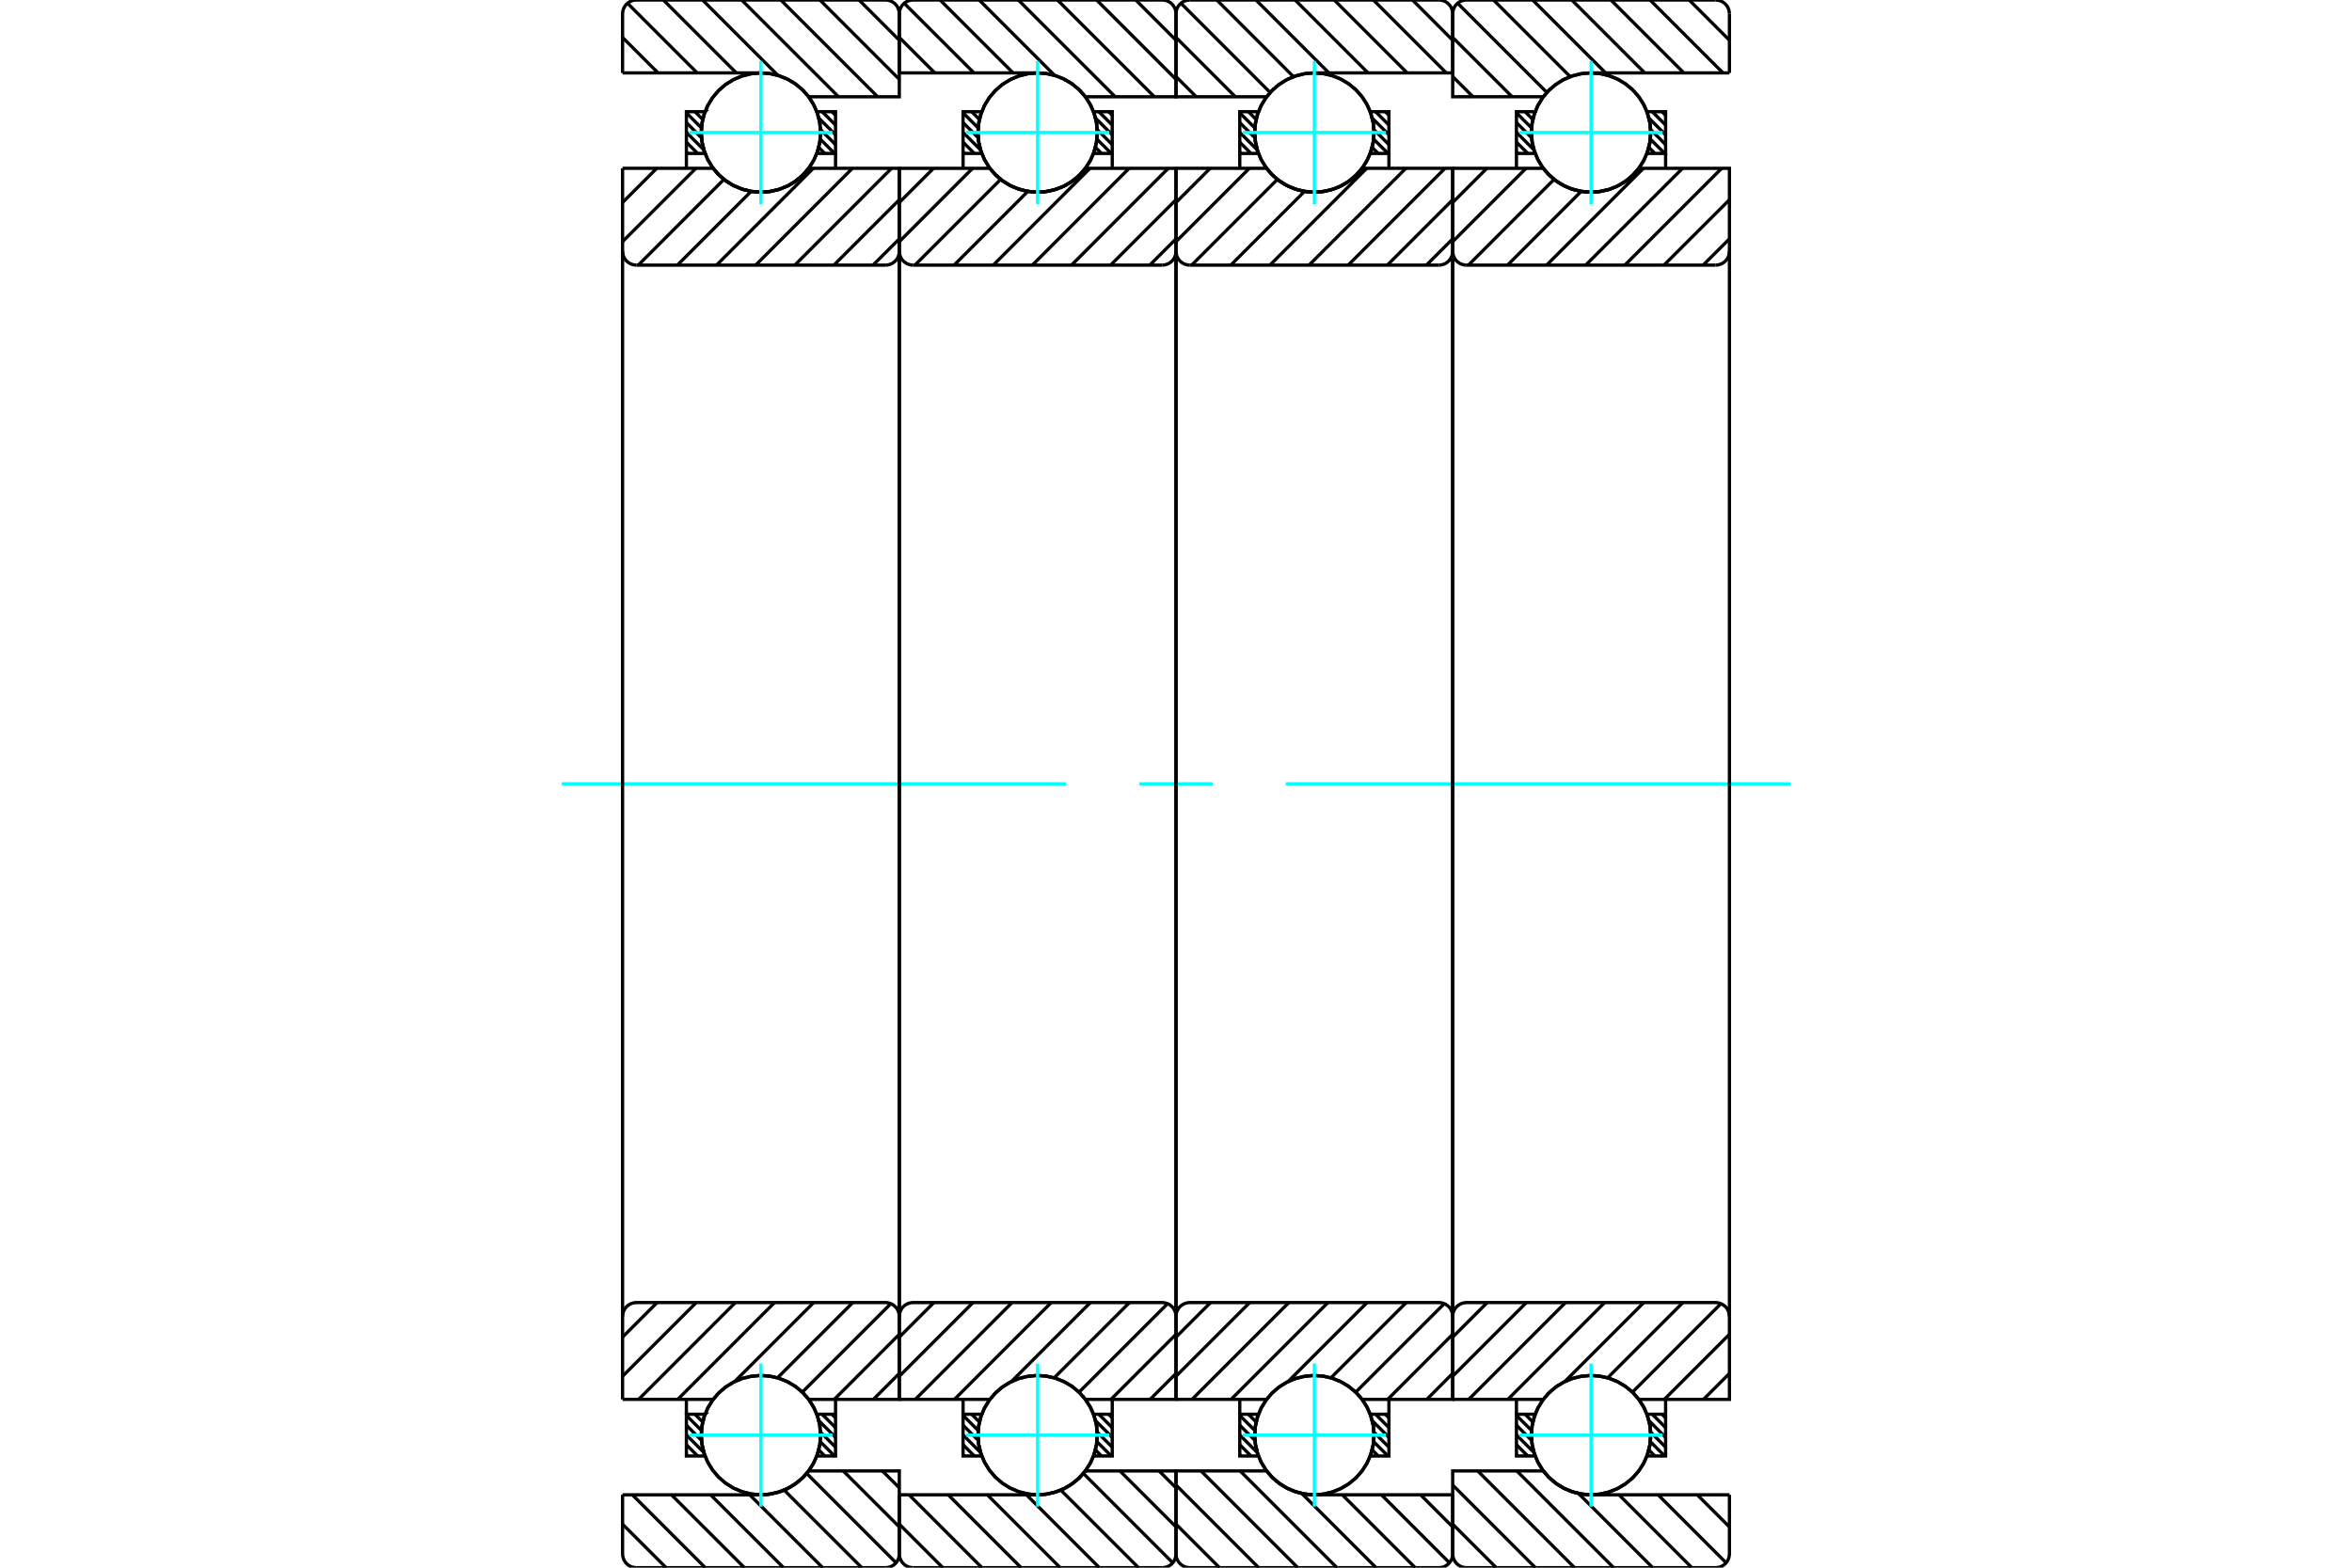 <?xml version="1.0" standalone="no"?>
<!DOCTYPE svg PUBLIC "-//W3C//DTD SVG 1.1//EN"
	"http://www.w3.org/Graphics/SVG/1.1/DTD/svg11.dtd">
<svg xmlns="http://www.w3.org/2000/svg" height="100%" width="100%" viewBox="0 0 36000 24000">
	<rect x="-1800" y="-1200" width="39600" height="26400" style="fill:#FFF"/>
	<g style="fill:none; fill-rule:evenodd" transform="matrix(1 0 0 1 0 0)">
		<g style="fill:none; stroke:#000; stroke-width:50; shape-rendering:geometricPrecision">
			<line x1="25440" y1="21651" x2="25494" y2="21706"/>
			<line x1="25290" y1="21651" x2="25494" y2="21856"/>
			<line x1="25239" y1="21749" x2="25494" y2="22005"/>
			<line x1="25265" y1="21925" x2="25494" y2="22155"/>
			<line x1="25261" y1="22071" x2="25480" y2="22290"/>
			<line x1="25237" y1="22197" x2="25330" y2="22290"/>
			<line x1="23493" y1="21651" x2="23496" y2="21654"/>
			<line x1="23343" y1="21651" x2="23462" y2="21770"/>
			<line x1="23211" y1="21669" x2="23443" y2="21900"/>
			<line x1="23211" y1="21819" x2="23443" y2="22051"/>
			<line x1="23211" y1="21968" x2="23480" y2="22237"/>
			<line x1="23211" y1="22118" x2="23384" y2="22290"/>
			<line x1="23211" y1="22268" x2="23234" y2="22290"/>
		</g>
		<g style="fill:none; stroke:#0FF; stroke-width:50; shape-rendering:geometricPrecision">
			<line x1="8598" y1="12000" x2="16319" y2="12000"/>
			<line x1="17440" y1="12000" x2="18560" y2="12000"/>
			<line x1="19681" y1="12000" x2="27402" y2="12000"/>
		</g>
		<g style="fill:none; stroke:#000; stroke-width:50; shape-rendering:geometricPrecision">
			<line x1="23211" y1="21651" x2="23211" y2="21423"/>
			<polyline points="25494,21423 25494,21651 25494,22290 25208,22290"/>
			<polyline points="25266,21976 25252,21811 25208,21651"/>
			<polyline points="25264,22035 25265,22020 25266,22004"/>
			<polyline points="25258,22094 25260,22078 25262,22061"/>
			<polyline points="25248,22152 25251,22135 25254,22118"/>
			<polyline points="25234,22210 25239,22192 25243,22174"/>
			<polyline points="25217,22266 25223,22247 25229,22229"/>
			<polyline points="25210,21656 25151,21527 25073,21409 24978,21305 24867,21216 24745,21146 24613,21095 24474,21065 24333,21058 24192,21072 24055,21107 23926,21164 23806,21239 23700,21332 23609,21441 23536,21562 23483,21693 23450,21831 23440,21972 23451,22113 23484,22251 23537,22382 23611,22503 23702,22611 23808,22704 23928,22779 24058,22835 24195,22870 24336,22884 24477,22875 24615,22845 24747,22794 24870,22723 24980,22635 25075,22530 25153,22412 25211,22283"/>
			<polyline points="25221,21685 25217,21676 25214,21666"/>
			<polyline points="25237,21742 25235,21732 25232,21723"/>
			<polyline points="25250,21800 25248,21789 25246,21778"/>
			<polyline points="25259,21858 25258,21846 25256,21834"/>
			<polyline points="25265,21917 25264,21904 25263,21891"/>
			<polyline points="25208,22290 25254,22122 25266,21947"/>
			<line x1="25208" y1="21651" x2="25494" y2="21651"/>
			<polyline points="23497,22290 23211,22290 23211,21651 23497,21651"/>
			<polyline points="23480,22240 23488,22265 23497,22290"/>
			<polyline points="23465,22186 23470,22204 23475,22222"/>
			<polyline points="23454,22131 23457,22149 23461,22166"/>
			<polyline points="23446,22076 23448,22093 23450,22109"/>
			<polyline points="23441,22021 23442,22036 23443,22051"/>
			<polyline points="23440,21965 23440,21980 23440,21994"/>
			<polyline points="23442,21910 23441,21923 23440,21936"/>
			<polyline points="23447,21854 23446,21866 23444,21878"/>
			<polyline points="23456,21799 23454,21810 23452,21821"/>
			<polyline points="23468,21745 23466,21755 23463,21764"/>
			<polyline points="23483,21692 23481,21700 23478,21709"/>
			<polyline points="23497,21651 23497,21652 23496,21654"/>
			<line x1="25440" y1="1710" x2="25494" y2="1765"/>
			<line x1="25290" y1="1710" x2="25494" y2="1914"/>
			<line x1="25239" y1="1808" x2="25494" y2="2064"/>
			<line x1="25265" y1="1984" x2="25494" y2="2214"/>
			<line x1="25261" y1="2130" x2="25480" y2="2349"/>
			<line x1="25237" y1="2256" x2="25330" y2="2349"/>
			<line x1="23493" y1="1710" x2="23496" y2="1713"/>
			<line x1="23343" y1="1710" x2="23462" y2="1829"/>
			<line x1="23211" y1="1728" x2="23443" y2="1959"/>
			<line x1="23211" y1="1877" x2="23443" y2="2109"/>
			<line x1="23211" y1="2027" x2="23480" y2="2295"/>
			<line x1="23211" y1="2177" x2="23384" y2="2349"/>
			<line x1="23211" y1="2327" x2="23234" y2="2349"/>
			<line x1="25494" y1="2349" x2="25494" y2="2577"/>
			<polyline points="23211,2577 23211,2349 23211,1710 23497,1710"/>
			<polyline points="23480,2298 23488,2324 23497,2349"/>
			<polyline points="23465,2244 23470,2262 23475,2281"/>
			<polyline points="23454,2190 23457,2207 23461,2225"/>
			<polyline points="23446,2135 23448,2151 23450,2168"/>
			<polyline points="23441,2080 23442,2095 23443,2110"/>
			<polyline points="23440,2024 23440,2038 23440,2053"/>
			<polyline points="23442,1969 23441,1982 23440,1995"/>
			<polyline points="23447,1913 23446,1925 23444,1937"/>
			<polyline points="23456,1859 23454,1869 23452,1880"/>
			<polyline points="23468,1804 23466,1814 23463,1823"/>
			<polyline points="23483,1751 23481,1759 23478,1767"/>
			<polyline points="23497,1710 23497,1711 23496,1712"/>
			<line x1="23497" y1="2349" x2="23211" y2="2349"/>
			<polyline points="25208,1710 25494,1710 25494,2349 25208,2349"/>
			<polyline points="25266,2035 25252,1870 25208,1710"/>
			<polyline points="25264,2094 25265,2079 25266,2063"/>
			<polyline points="25258,2153 25260,2136 25262,2120"/>
			<polyline points="25248,2211 25251,2194 25254,2176"/>
			<polyline points="25234,2269 25239,2251 25243,2232"/>
			<polyline points="25217,2326 25223,2307 25229,2287"/>
			<polyline points="25210,1714 25151,1586 25073,1468 24978,1363 24867,1275 24744,1204 24612,1154 24474,1124 24333,1116 24192,1130 24055,1166 23925,1222 23806,1298 23699,1391 23609,1500 23536,1621 23483,1752 23450,1890 23440,2031 23451,2172 23484,2310 23538,2441 23611,2562 23702,2670 23809,2763 23928,2838 24058,2894 24195,2929 24336,2942 24477,2934 24616,2904 24748,2853 24870,2782 24980,2693 25075,2588 25153,2470 25211,2341"/>
			<polyline points="25220,1744 25217,1734 25214,1725"/>
			<polyline points="25237,1800 25234,1791 25232,1782"/>
			<polyline points="25250,1858 25248,1847 25246,1837"/>
			<polyline points="25259,1917 25258,1905 25256,1893"/>
			<polyline points="25265,1976 25264,1962 25263,1949"/>
			<polyline points="25208,2349 25254,2180 25266,2006"/>
			<line x1="25855" y1="0" x2="26471" y2="616"/>
			<line x1="25256" y1="0" x2="26372" y2="1116"/>
			<line x1="24657" y1="0" x2="25773" y2="1116"/>
			<line x1="24058" y1="0" x2="25174" y2="1116"/>
			<line x1="23459" y1="0" x2="24575" y2="1116"/>
			<line x1="22860" y1="0" x2="24034" y2="1174"/>
			<line x1="22311" y1="50" x2="23677" y2="1416"/>
			<line x1="22235" y1="573" x2="23144" y2="1481"/>
			<line x1="22235" y1="1172" x2="22545" y2="1481"/>
			<line x1="25978" y1="22884" x2="26471" y2="23376"/>
			<line x1="25379" y1="22884" x2="26420" y2="23925"/>
			<line x1="24780" y1="22884" x2="25896" y2="24000"/>
			<line x1="24160" y1="22863" x2="25297" y2="24000"/>
			<line x1="23217" y1="22519" x2="24699" y2="24000"/>
			<line x1="22618" y1="22519" x2="24100" y2="24000"/>
			<line x1="22235" y1="22735" x2="23501" y2="24000"/>
			<line x1="22235" y1="23334" x2="22902" y2="24000"/>
			<line x1="26471" y1="1116" x2="24353" y2="1116"/>
			<polyline points="23624,1479 23623,1480 23622,1481"/>
			<polyline points="23654,1442 23649,1448 23643,1454"/>
			<polyline points="23692,1400 23687,1404 23683,1409"/>
			<polyline points="23732,1360 23728,1364 23724,1368"/>
			<polyline points="23775,1322 23771,1326 23767,1329"/>
			<polyline points="23820,1288 23816,1291 23812,1294"/>
			<polyline points="23867,1256 23864,1258 23860,1261"/>
			<polyline points="23917,1227 23913,1229 23909,1231"/>
			<polyline points="23968,1201 23964,1203 23961,1205"/>
			<polyline points="24020,1179 24017,1180 24013,1182"/>
			<polyline points="24074,1160 24071,1161 24068,1162"/>
			<polyline points="24129,1144 24126,1145 24123,1146"/>
			<polyline points="24185,1132 24182,1132 24179,1133"/>
			<polyline points="24241,1123 24238,1123 24236,1124"/>
			<polyline points="24298,1118 24296,1118 24293,1118"/>
			<polyline points="24353,1116 24352,1116 24350,1116"/>
			<polyline points="23622,1481 22235,1481 22235,212"/>
			<polyline points="22447,0 22414,3 22382,10 22351,23 22323,40 22297,62 22276,87 22258,116 22246,146 22238,179 22235,212"/>
			<line x1="22447" y1="0" x2="26259" y2="0"/>
			<polyline points="26471,212 26468,179 26460,146 26448,116 26430,87 26409,62 26383,40 26355,23 26324,10 26292,3 26259,0"/>
			<line x1="26471" y1="212" x2="26471" y2="1116"/>
			<line x1="26471" y1="22884" x2="24353" y2="22884"/>
			<polyline points="24268,22880 24310,22883 24353,22884"/>
			<polyline points="24211,22873 24239,22877 24267,22880"/>
			<polyline points="24155,22862 24182,22868 24210,22873"/>
			<polyline points="24100,22848 24126,22855 24153,22862"/>
			<polyline points="24045,22830 24071,22839 24098,22847"/>
			<polyline points="23992,22810 24017,22820 24043,22830"/>
			<polyline points="23941,22786 23965,22797 23989,22808"/>
			<polyline points="23891,22758 23914,22771 23937,22784"/>
			<polyline points="23843,22728 23865,22742 23887,22756"/>
			<polyline points="23797,22695 23817,22710 23838,22725"/>
			<polyline points="23753,22659 23772,22675 23792,22691"/>
			<polyline points="23712,22621 23729,22638 23747,22654"/>
			<polyline points="23673,22580 23689,22597 23705,22615"/>
			<polyline points="23637,22537 23651,22555 23666,22572"/>
			<polyline points="23622,22519 23626,22523 23629,22528"/>
			<polyline points="23622,22519 22235,22519 22235,23788 22238,23821 22246,23854 22258,23884 22276,23913 22297,23938 22323,23960 22351,23977 22382,23990 22414,23997 22447,24000 26259,24000 26292,23997 26324,23990 26355,23977 26383,23960 26409,23938 26430,23913 26448,23884 26460,23854 26468,23821 26471,23788 26471,22884"/>
			<line x1="26471" y1="21026" x2="26074" y2="21423"/>
			<line x1="26471" y1="20427" x2="25475" y2="21423"/>
			<line x1="26341" y1="19958" x2="24986" y2="21313"/>
			<line x1="25759" y1="19941" x2="24607" y2="21093"/>
			<line x1="25160" y1="19941" x2="23950" y2="21151"/>
			<line x1="24561" y1="19941" x2="23080" y2="21423"/>
			<line x1="23962" y1="19941" x2="22481" y2="21423"/>
			<line x1="23363" y1="19941" x2="22235" y2="21069"/>
			<line x1="22764" y1="19941" x2="22235" y2="20470"/>
			<line x1="26471" y1="3657" x2="26068" y2="4059"/>
			<line x1="26471" y1="3058" x2="25469" y2="4059"/>
			<line x1="26352" y1="2577" x2="24870" y2="4059"/>
			<line x1="25753" y1="2577" x2="24271" y2="4059"/>
			<line x1="25154" y1="2577" x2="23672" y2="4059"/>
			<line x1="24202" y1="2930" x2="23074" y2="4059"/>
			<line x1="23787" y1="2746" x2="22475" y2="4059"/>
			<line x1="23357" y1="2577" x2="22235" y2="3699"/>
			<line x1="22758" y1="2577" x2="22235" y2="3100"/>
			<line x1="22235" y1="2577" x2="23622" y2="2577"/>
			<polyline points="25043,2628 25064,2603 25084,2577"/>
			<polyline points="25003,2671 25020,2653 25037,2635"/>
			<polyline points="24961,2711 24979,2694 24997,2676"/>
			<polyline points="24916,2748 24936,2732 24956,2715"/>
			<polyline points="24869,2783 24891,2768 24912,2752"/>
			<polyline points="24820,2814 24843,2800 24866,2785"/>
			<polyline points="24769,2842 24793,2829 24817,2816"/>
			<polyline points="24717,2867 24742,2856 24767,2843"/>
			<polyline points="24663,2888 24689,2878 24715,2868"/>
			<polyline points="24608,2906 24635,2898 24662,2889"/>
			<polyline points="24044,2889 24182,2927 24324,2942 24468,2935 24608,2906"/>
			<polyline points="23991,2868 24017,2879 24043,2889"/>
			<polyline points="23939,2844 23964,2856 23990,2867"/>
			<polyline points="23890,2816 23914,2830 23938,2843"/>
			<polyline points="23842,2786 23864,2801 23887,2815"/>
			<polyline points="23796,2753 23817,2769 23839,2784"/>
			<polyline points="23752,2717 23772,2734 23792,2750"/>
			<polyline points="23711,2679 23729,2696 23748,2713"/>
			<polyline points="23672,2638 23689,2656 23706,2674"/>
			<polyline points="23636,2595 23651,2613 23666,2631"/>
			<polyline points="23622,2577 23626,2582 23630,2587"/>
			<polyline points="25084,2577 26471,2577 26471,3847"/>
			<polyline points="26259,4059 26292,4056 26324,4048 26355,4036 26383,4018 26409,3997 26430,3972 26448,3943 26460,3912 26468,3880 26471,3847"/>
			<line x1="26259" y1="4059" x2="22447" y2="4059"/>
			<polyline points="22235,3847 22238,3880 22246,3912 22258,3943 22276,3972 22297,3997 22323,4018 22351,4036 22382,4048 22414,4056 22447,4059"/>
			<line x1="22235" y1="3847" x2="22235" y2="2577"/>
			<line x1="22235" y1="21423" x2="23622" y2="21423"/>
			<polyline points="23625,21419 23624,21421 23622,21423"/>
			<polyline points="23646,21393 23642,21398 23638,21402"/>
			<polyline points="23683,21350 23679,21354 23676,21357"/>
			<polyline points="23722,21310 23719,21313 23716,21316"/>
			<polyline points="23764,21272 23762,21275 23759,21277"/>
			<polyline points="23809,21237 23806,21239 23804,21241"/>
			<polyline points="23855,21205 23853,21206 23851,21208"/>
			<polyline points="23904,21175 23902,21177 23900,21178"/>
			<polyline points="23954,21149 23952,21150 23951,21151"/>
			<polyline points="24006,21126 24005,21126 24003,21127"/>
			<polyline points="24059,21106 24058,21106 24057,21107"/>
			<polyline points="24114,21089 24113,21089 24112,21090"/>
			<polyline points="24169,21076 24169,21076 24168,21076"/>
			<polyline points="24226,21066 24225,21066 24224,21066"/>
			<polyline points="24283,21060 24282,21060 24282,21060"/>
			<polyline points="24340,21057 24339,21057 24339,21057"/>
			<polyline points="24397,21058 24397,21058 24396,21058"/>
			<polyline points="24455,21063 24454,21063 24453,21063"/>
			<polyline points="24512,21071 24511,21071 24510,21071"/>
			<polyline points="24568,21083 24567,21083 24566,21083"/>
			<polyline points="24624,21098 24622,21098 24621,21098"/>
			<polyline points="24678,21117 24677,21117 24675,21116"/>
			<polyline points="24732,21140 24730,21139 24728,21138"/>
			<polyline points="24784,21165 24782,21164 24780,21163"/>
			<polyline points="24834,21194 24832,21193 24829,21191"/>
			<polyline points="24882,21226 24880,21225 24877,21223"/>
			<polyline points="24929,21262 24926,21259 24923,21257"/>
			<polyline points="24973,21300 24969,21297 24966,21294"/>
			<polyline points="25014,21341 25011,21337 25007,21334"/>
			<polyline points="25053,21384 25049,21380 25046,21376"/>
			<polyline points="25084,21423 25083,21421 25082,21420"/>
			<polyline points="25084,21423 26471,21423 26471,20153 26468,20120 26460,20088 26448,20057 26430,20028 26409,20003 26383,19982 26355,19964 26324,19952 26292,19944 26259,19941 22447,19941 22414,19944 22382,19952 22351,19964 22323,19982 22297,20003 22276,20028 22258,20057 22246,20088 22238,20120 22235,20153 22235,21423"/>
			<line x1="22235" y1="3847" x2="22235" y2="20153"/>
			<line x1="26471" y1="20153" x2="26471" y2="3847"/>
			<line x1="21204" y1="21651" x2="21259" y2="21706"/>
			<line x1="21055" y1="21651" x2="21259" y2="21856"/>
			<line x1="21003" y1="21749" x2="21259" y2="22005"/>
			<line x1="21029" y1="21925" x2="21259" y2="22155"/>
			<line x1="21025" y1="22071" x2="21245" y2="22290"/>
			<line x1="21002" y1="22197" x2="21095" y2="22290"/>
			<line x1="19258" y1="21651" x2="19261" y2="21654"/>
			<line x1="19108" y1="21651" x2="19227" y2="21770"/>
			<line x1="18976" y1="21669" x2="19207" y2="21900"/>
			<line x1="18976" y1="21819" x2="19208" y2="22051"/>
			<line x1="18976" y1="21968" x2="19244" y2="22237"/>
			<line x1="18976" y1="22118" x2="19148" y2="22290"/>
			<line x1="18976" y1="22268" x2="18999" y2="22290"/>
			<line x1="18976" y1="21651" x2="18976" y2="21423"/>
			<polyline points="21259,21423 21259,21651 21259,22290 20973,22290 21018,22122 21031,21947"/>
			<polyline points="21029,21917 21028,21904 21027,21891"/>
			<polyline points="21024,21858 21022,21846 21021,21834"/>
			<polyline points="21015,21800 21013,21789 21010,21778"/>
			<polyline points="21002,21742 20999,21732 20997,21723"/>
			<polyline points="20985,21685 20982,21676 20979,21666"/>
			<polyline points="20975,21656 20916,21527 20838,21409 20742,21305 20632,21216 20509,21146 20377,21095 20239,21065 20098,21058 19957,21072 19820,21107 19690,21164 19571,21239 19464,21332 19374,21441 19301,21562 19248,21693 19215,21831 19204,21972 19216,22113 19248,22251 19302,22382 19375,22503 19466,22611 19573,22704 19693,22779 19823,22835 19960,22870 20101,22884 20242,22875 20380,22845 20512,22794 20635,22723 20745,22635 20840,22530 20917,22412 20976,22283"/>
			<polyline points="20982,22266 20988,22248 20994,22229"/>
			<polyline points="20999,22210 21004,22192 21008,22174"/>
			<polyline points="21013,22152 21016,22135 21019,22118"/>
			<polyline points="21023,22094 21025,22078 21026,22061"/>
			<polyline points="21029,22035 21030,22020 21030,22004"/>
			<polyline points="21031,21976 21017,21811 20973,21651 21259,21651"/>
			<polyline points="19262,22290 18976,22290 18976,21651 19262,21651 19262,21652 19261,21654"/>
			<polyline points="19248,21692 19245,21700 19243,21709"/>
			<polyline points="19233,21745 19230,21755 19228,21764"/>
			<polyline points="19221,21799 19219,21810 19217,21821"/>
			<polyline points="19212,21854 19210,21866 19209,21878"/>
			<polyline points="19206,21910 19206,21923 19205,21936"/>
			<polyline points="19204,21965 19204,21980 19205,21994"/>
			<polyline points="19206,22021 19207,22036 19208,22051"/>
			<polyline points="19211,22076 19213,22093 19215,22109"/>
			<polyline points="19219,22131 19222,22149 19225,22166"/>
			<polyline points="19230,22186 19235,22204 19240,22222"/>
			<polyline points="19245,22239 19253,22265 19262,22290"/>
			<line x1="21204" y1="1710" x2="21259" y2="1765"/>
			<line x1="21055" y1="1710" x2="21259" y2="1914"/>
			<line x1="21003" y1="1808" x2="21259" y2="2064"/>
			<line x1="21029" y1="1984" x2="21259" y2="2214"/>
			<line x1="21025" y1="2130" x2="21245" y2="2349"/>
			<line x1="21002" y1="2256" x2="21095" y2="2349"/>
			<line x1="19258" y1="1710" x2="19261" y2="1713"/>
			<line x1="19108" y1="1710" x2="19227" y2="1829"/>
			<line x1="18976" y1="1728" x2="19207" y2="1959"/>
			<line x1="18976" y1="1877" x2="19208" y2="2109"/>
			<line x1="18976" y1="2027" x2="19244" y2="2295"/>
			<line x1="18976" y1="2177" x2="19148" y2="2349"/>
			<line x1="18976" y1="2327" x2="18999" y2="2349"/>
			<line x1="21259" y1="2349" x2="21259" y2="2577"/>
			<polyline points="18976,2577 18976,2349 18976,1710 19262,1710 19262,1711 19261,1712"/>
			<polyline points="19248,1751 19245,1759 19243,1767"/>
			<polyline points="19233,1805 19230,1814 19228,1823"/>
			<polyline points="19220,1859 19219,1869 19217,1880"/>
			<polyline points="19212,1914 19210,1925 19209,1937"/>
			<polyline points="19206,1969 19206,1982 19205,1995"/>
			<polyline points="19204,2024 19204,2038 19205,2053"/>
			<polyline points="19206,2080 19207,2095 19208,2110"/>
			<polyline points="19211,2135 19213,2151 19215,2168"/>
			<polyline points="19219,2190 19222,2207 19226,2225"/>
			<polyline points="19230,2244 19235,2262 19240,2281"/>
			<polyline points="19245,2298 19253,2323 19262,2349 18976,2349"/>
			<polyline points="20973,1710 21259,1710 21259,2349 20973,2349 21018,2180 21031,2006"/>
			<polyline points="21029,1976 21028,1962 21027,1949"/>
			<polyline points="21024,1917 21022,1905 21021,1893"/>
			<polyline points="21015,1858 21013,1847 21010,1837"/>
			<polyline points="21002,1800 20999,1791 20997,1782"/>
			<polyline points="20985,1743 20982,1734 20979,1725"/>
			<polyline points="20975,1714 20916,1585 20838,1468 20742,1363 20632,1275 20509,1204 20377,1154 20239,1124 20097,1116 19957,1130 19820,1166 19690,1223 19570,1298 19464,1392 19373,1500 19301,1621 19247,1752 19215,1890 19204,2031 19216,2172 19249,2310 19302,2441 19376,2562 19467,2670 19573,2763 19693,2838 19823,2894 19960,2929 20101,2942 20242,2934 20380,2904 20512,2853 20635,2782 20745,2693 20840,2588 20917,2470 20976,2341"/>
			<polyline points="20981,2326 20988,2307 20994,2287"/>
			<polyline points="20999,2269 21004,2251 21008,2232"/>
			<polyline points="21013,2212 21016,2194 21019,2176"/>
			<polyline points="21022,2153 21025,2137 21026,2120"/>
			<polyline points="21029,2094 21030,2079 21030,2063"/>
			<polyline points="21031,2035 21017,1870 20973,1710"/>
			<line x1="21620" y1="0" x2="22235" y2="616"/>
			<line x1="21021" y1="0" x2="22137" y2="1116"/>
			<line x1="20422" y1="0" x2="21538" y2="1116"/>
			<line x1="19823" y1="0" x2="20939" y2="1116"/>
			<line x1="19224" y1="0" x2="20340" y2="1116"/>
			<line x1="18625" y1="0" x2="19798" y2="1174"/>
			<line x1="18076" y1="50" x2="19441" y2="1416"/>
			<line x1="18000" y1="573" x2="18908" y2="1481"/>
			<line x1="18000" y1="1172" x2="18309" y2="1481"/>
			<line x1="21743" y1="22884" x2="22235" y2="23376"/>
			<line x1="21144" y1="22884" x2="22185" y2="23925"/>
			<line x1="20545" y1="22884" x2="21661" y2="24000"/>
			<line x1="19925" y1="22863" x2="21062" y2="24000"/>
			<line x1="18982" y1="22519" x2="20463" y2="24000"/>
			<line x1="18383" y1="22519" x2="19864" y2="24000"/>
			<line x1="18000" y1="22735" x2="19265" y2="24000"/>
			<line x1="18000" y1="23334" x2="18666" y2="24000"/>
			<polyline points="22235,1116 20118,1116 20116,1116 20115,1116"/>
			<polyline points="20063,1118 20060,1118 20058,1118"/>
			<polyline points="20006,1123 20003,1123 20001,1124"/>
			<polyline points="19949,1132 19947,1132 19944,1133"/>
			<polyline points="19893,1144 19891,1145 19888,1146"/>
			<polyline points="19838,1160 19835,1161 19832,1162"/>
			<polyline points="19785,1179 19781,1180 19778,1182"/>
			<polyline points="19732,1202 19729,1203 19725,1205"/>
			<polyline points="19681,1227 19678,1229 19674,1231"/>
			<polyline points="19632,1256 19628,1258 19625,1261"/>
			<polyline points="19585,1288 19581,1291 19577,1293"/>
			<polyline points="19540,1322 19536,1326 19532,1329"/>
			<polyline points="19497,1360 19492,1364 19488,1368"/>
			<polyline points="19456,1400 19452,1404 19448,1409"/>
			<polyline points="19418,1442 19413,1448 19408,1454"/>
			<polyline points="19389,1479 19388,1480 19387,1481 18000,1481 18000,212"/>
			<polyline points="18212,0 18179,3 18146,10 18116,23 18087,40 18062,62 18040,87 18023,116 18010,146 18003,179 18000,212"/>
			<line x1="18212" y1="0" x2="22024" y2="0"/>
			<polyline points="22235,212 22233,179 22225,146 22212,116 22195,87 22173,62 22148,40 22120,23 22089,10 22057,3 22024,0"/>
			<line x1="22235" y1="212" x2="22235" y2="1116"/>
			<line x1="22235" y1="22884" x2="20118" y2="22884"/>
			<polyline points="19387,22519 19391,22523 19394,22528"/>
			<polyline points="19401,22537 19416,22555 19431,22572"/>
			<polyline points="19437,22580 19454,22597 19470,22615"/>
			<polyline points="19476,22621 19494,22638 19512,22654"/>
			<polyline points="19518,22659 19537,22675 19556,22691"/>
			<polyline points="19562,22695 19582,22710 19603,22725"/>
			<polyline points="19607,22728 19629,22742 19652,22756"/>
			<polyline points="19655,22758 19679,22771 19702,22784"/>
			<polyline points="19705,22785 19730,22797 19754,22808"/>
			<polyline points="19757,22810 19782,22820 19808,22830"/>
			<polyline points="19810,22830 19836,22839 19862,22847"/>
			<polyline points="19864,22848 19891,22855 19918,22862"/>
			<polyline points="19919,22862 19947,22868 19974,22873"/>
			<polyline points="19975,22873 20003,22877 20031,22880"/>
			<polyline points="20032,22880 20075,22883 20118,22884"/>
			<polyline points="19387,22519 18000,22519 18000,23788 18003,23821 18010,23854 18023,23884 18040,23913 18062,23938 18087,23960 18116,23977 18146,23990 18179,23997 18212,24000 22024,24000 22057,23997 22089,23990 22120,23977 22148,23960 22173,23938 22195,23913 22212,23884 22225,23854 22233,23821 22235,23788 22235,22884"/>
			<line x1="22235" y1="21026" x2="21839" y2="21423"/>
			<line x1="22235" y1="20427" x2="21240" y2="21423"/>
			<line x1="22106" y1="19958" x2="20751" y2="21313"/>
			<line x1="21524" y1="19941" x2="20372" y2="21093"/>
			<line x1="20925" y1="19941" x2="19715" y2="21151"/>
			<line x1="20326" y1="19941" x2="18844" y2="21423"/>
			<line x1="19727" y1="19941" x2="18245" y2="21423"/>
			<line x1="19128" y1="19941" x2="18000" y2="21069"/>
			<line x1="18529" y1="19941" x2="18000" y2="20470"/>
			<line x1="22235" y1="3657" x2="21833" y2="4059"/>
			<line x1="22235" y1="3058" x2="21234" y2="4059"/>
			<line x1="22117" y1="2577" x2="20635" y2="4059"/>
			<line x1="21518" y1="2577" x2="20036" y2="4059"/>
			<line x1="20919" y1="2577" x2="19437" y2="4059"/>
			<line x1="19967" y1="2930" x2="18838" y2="4059"/>
			<line x1="19552" y1="2746" x2="18239" y2="4059"/>
			<line x1="19122" y1="2577" x2="18000" y2="3699"/>
			<line x1="18523" y1="2577" x2="18000" y2="3100"/>
			<polyline points="18000,2577 19387,2577 19391,2582 19394,2587"/>
			<polyline points="19400,2595 19415,2613 19431,2632"/>
			<polyline points="19437,2638 19453,2656 19470,2674"/>
			<polyline points="19475,2679 19494,2696 19512,2713"/>
			<polyline points="19517,2717 19537,2734 19557,2750"/>
			<polyline points="19560,2753 19582,2769 19603,2784"/>
			<polyline points="19606,2786 19629,2801 19652,2815"/>
			<polyline points="19654,2816 19678,2830 19703,2843"/>
			<polyline points="19704,2843 19729,2856 19755,2867"/>
			<polyline points="19755,2868 19885,2913 20020,2937 20158,2942 20295,2925 20427,2889 20454,2878 20480,2868"/>
			<polyline points="20481,2867 20507,2856 20532,2843"/>
			<polyline points="20534,2842 20558,2829 20582,2816"/>
			<polyline points="20584,2814 20608,2800 20630,2785"/>
			<polyline points="20633,2783 20655,2768 20677,2752"/>
			<polyline points="20680,2749 20701,2732 20721,2715"/>
			<polyline points="20725,2711 20744,2694 20762,2676"/>
			<polyline points="20767,2671 20785,2653 20801,2635"/>
			<polyline points="20807,2628 20828,2603 20848,2577 22235,2577 22235,3847"/>
			<polyline points="22024,4059 22057,4056 22089,4048 22120,4036 22148,4018 22173,3997 22195,3972 22212,3943 22225,3912 22233,3880 22235,3847"/>
			<line x1="22024" y1="4059" x2="18212" y2="4059"/>
			<polyline points="18000,3847 18003,3880 18010,3912 18023,3943 18040,3972 18062,3997 18087,4018 18116,4036 18146,4048 18179,4056 18212,4059"/>
			<line x1="18000" y1="3847" x2="18000" y2="2577"/>
			<line x1="18000" y1="21423" x2="19387" y2="21423"/>
			<polyline points="20848,21423 20847,21421 20846,21420"/>
			<polyline points="20818,21384 20814,21380 20811,21376"/>
			<polyline points="20779,21340 20775,21337 20772,21334"/>
			<polyline points="20737,21300 20734,21297 20731,21294"/>
			<polyline points="20693,21261 20690,21259 20688,21257"/>
			<polyline points="20647,21226 20644,21225 20642,21223"/>
			<polyline points="20598,21194 20596,21193 20594,21192"/>
			<polyline points="20548,21165 20546,21164 20544,21163"/>
			<polyline points="20496,21139 20495,21139 20493,21138"/>
			<polyline points="20443,21117 20441,21117 20440,21116"/>
			<polyline points="20388,21098 20387,21098 20386,21098"/>
			<polyline points="20332,21083 20332,21083 20331,21083"/>
			<polyline points="20276,21071 20275,21071 20275,21071"/>
			<polyline points="20219,21063 20219,21063 20218,21063"/>
			<polyline points="20162,21058 20161,21058 20161,21058"/>
			<polyline points="20104,21057 20104,21057 20104,21057"/>
			<polyline points="20047,21060 20047,21060 20046,21060"/>
			<polyline points="19990,21066 19990,21066 19989,21066"/>
			<polyline points="19934,21076 19933,21076 19933,21076"/>
			<polyline points="19878,21089 19877,21090 19877,21090"/>
			<polyline points="19824,21106 19823,21106 19822,21107"/>
			<polyline points="19770,21126 19769,21126 19768,21127"/>
			<polyline points="19718,21149 19717,21150 19716,21151"/>
			<polyline points="19668,21176 19666,21177 19665,21178"/>
			<polyline points="19620,21205 19618,21206 19616,21208"/>
			<polyline points="19573,21237 19571,21239 19569,21241"/>
			<polyline points="19529,21273 19526,21275 19524,21277"/>
			<polyline points="19487,21310 19484,21313 19481,21316"/>
			<polyline points="19447,21351 19444,21354 19441,21357"/>
			<polyline points="19410,21393 19406,21398 19403,21402"/>
			<polyline points="19390,21419 19388,21421 19387,21423"/>
			<polyline points="20848,21423 22235,21423 22235,20153 22233,20120 22225,20088 22212,20057 22195,20028 22173,20003 22148,19982 22120,19964 22089,19952 22057,19944 22024,19941 18212,19941 18179,19944 18146,19952 18116,19964 18087,19982 18062,20003 18040,20028 18023,20057 18010,20088 18003,20120 18000,20153 18000,21423"/>
			<line x1="18000" y1="3847" x2="18000" y2="20153"/>
			<line x1="22235" y1="20153" x2="22235" y2="3847"/>
			<line x1="16969" y1="21651" x2="17024" y2="21706"/>
			<line x1="16819" y1="21651" x2="17024" y2="21856"/>
			<line x1="16768" y1="21749" x2="17024" y2="22005"/>
			<line x1="16794" y1="21925" x2="17024" y2="22155"/>
			<line x1="16790" y1="22071" x2="17009" y2="22290"/>
			<line x1="16767" y1="22197" x2="16860" y2="22290"/>
			<line x1="15022" y1="21651" x2="15026" y2="21654"/>
			<line x1="14873" y1="21651" x2="14991" y2="21770"/>
			<line x1="14741" y1="21669" x2="14972" y2="21900"/>
			<line x1="14741" y1="21819" x2="14973" y2="22051"/>
			<line x1="14741" y1="21968" x2="15009" y2="22237"/>
			<line x1="14741" y1="22118" x2="14913" y2="22290"/>
			<line x1="14741" y1="22268" x2="14763" y2="22290"/>
			<line x1="14741" y1="21651" x2="14741" y2="21423"/>
			<polyline points="17024,21423 17024,21651 17024,22290 16738,22290"/>
			<polyline points="16796,21976 16782,21811 16738,21651"/>
			<polyline points="16793,22035 16794,22020 16795,22004"/>
			<polyline points="16787,22094 16789,22078 16791,22061"/>
			<polyline points="16777,22152 16781,22135 16784,22118"/>
			<polyline points="16764,22210 16768,22192 16773,22174"/>
			<polyline points="16746,22266 16753,22248 16758,22229"/>
			<polyline points="16740,21655 16681,21527 16602,21409 16507,21304 16397,21216 16274,21146 16142,21095 16004,21065 15862,21058 15722,21072 15585,21107 15455,21164 15335,21239 15229,21333 15138,21441 15065,21562 15012,21693 14980,21831 14969,21972 14980,22113 15013,22251 15067,22382 15140,22503 15231,22611 15338,22704 15458,22779 15588,22835 15725,22870 15865,22884 16007,22875 16145,22845 16277,22794 16399,22723 16509,22635 16604,22530 16682,22412 16741,22283"/>
			<polyline points="16750,21685 16747,21676 16743,21666"/>
			<polyline points="16766,21742 16764,21732 16761,21723"/>
			<polyline points="16779,21800 16777,21789 16775,21778"/>
			<polyline points="16789,21858 16787,21846 16785,21834"/>
			<polyline points="16794,21917 16793,21904 16792,21891"/>
			<polyline points="16738,22290 16783,22122 16795,21947"/>
			<line x1="16738" y1="21651" x2="17024" y2="21651"/>
			<polyline points="15027,22290 14741,22290 14741,21651 15027,21651"/>
			<polyline points="15010,22239 15018,22265 15027,22290"/>
			<polyline points="14995,22186 14999,22204 15004,22222"/>
			<polyline points="14983,22131 14987,22148 14990,22166"/>
			<polyline points="14975,22076 14977,22093 14980,22109"/>
			<polyline points="14971,22021 14971,22036 14973,22051"/>
			<polyline points="14969,21965 14969,21980 14969,21994"/>
			<polyline points="14971,21910 14970,21923 14970,21936"/>
			<polyline points="14977,21854 14975,21866 14974,21878"/>
			<polyline points="14985,21800 14983,21810 14981,21821"/>
			<polyline points="14997,21745 14995,21755 14993,21764"/>
			<polyline points="15013,21692 15010,21700 15008,21708"/>
			<polyline points="15027,21651 15026,21652 15026,21654"/>
			<line x1="16969" y1="1710" x2="17024" y2="1765"/>
			<line x1="16819" y1="1710" x2="17024" y2="1914"/>
			<line x1="16768" y1="1808" x2="17024" y2="2064"/>
			<line x1="16794" y1="1984" x2="17024" y2="2214"/>
			<line x1="16790" y1="2130" x2="17009" y2="2349"/>
			<line x1="16767" y1="2256" x2="16860" y2="2349"/>
			<line x1="15022" y1="1710" x2="15026" y2="1713"/>
			<line x1="14873" y1="1710" x2="14991" y2="1829"/>
			<line x1="14741" y1="1728" x2="14972" y2="1959"/>
			<line x1="14741" y1="1877" x2="14973" y2="2109"/>
			<line x1="14741" y1="2027" x2="15009" y2="2295"/>
			<line x1="14741" y1="2177" x2="14913" y2="2349"/>
			<line x1="14741" y1="2327" x2="14763" y2="2349"/>
			<line x1="17024" y1="2349" x2="17024" y2="2577"/>
			<polyline points="14741,2577 14741,2349 14741,1710 15027,1710"/>
			<polyline points="15009,2297 15018,2323 15027,2349"/>
			<polyline points="14995,2244 14999,2262 15004,2281"/>
			<polyline points="14983,2190 14987,2207 14990,2225"/>
			<polyline points="14975,2135 14977,2151 14980,2168"/>
			<polyline points="14970,2080 14971,2095 14973,2110"/>
			<polyline points="14969,2024 14969,2038 14969,2053"/>
			<polyline points="14971,1969 14970,1982 14970,1995"/>
			<polyline points="14976,1914 14975,1925 14974,1937"/>
			<polyline points="14985,1859 14983,1869 14981,1880"/>
			<polyline points="14997,1805 14995,1814 14993,1823"/>
			<polyline points="15012,1751 15010,1759 15008,1767"/>
			<polyline points="15027,1710 15026,1711 15026,1712"/>
			<line x1="15027" y1="2349" x2="14741" y2="2349"/>
			<polyline points="16738,1710 17024,1710 17024,2349 16738,2349"/>
			<polyline points="16796,2035 16782,1870 16738,1710"/>
			<polyline points="16793,2094 16794,2079 16795,2063"/>
			<polyline points="16787,2153 16789,2137 16791,2120"/>
			<polyline points="16777,2212 16781,2194 16784,2176"/>
			<polyline points="16764,2269 16768,2251 16773,2232"/>
			<polyline points="16746,2326 16752,2307 16758,2287"/>
			<polyline points="16739,1714 16680,1585 16602,1467 16507,1363 16396,1275 16274,1204 16142,1154 16003,1124 15862,1116 15721,1131 15584,1166 15455,1223 15335,1298 15229,1392 15138,1500 15065,1621 15012,1753 14980,1890 14969,2031 14980,2172 15013,2310 15067,2441 15140,2562 15231,2670 15338,2763 15458,2838 15588,2894 15725,2929 15866,2942 16007,2934 16145,2904 16277,2853 16400,2782 16510,2693 16605,2588 16682,2470 16741,2341"/>
			<polyline points="16750,1743 16747,1734 16744,1726"/>
			<polyline points="16766,1800 16764,1791 16761,1782"/>
			<polyline points="16779,1858 16777,1847 16775,1837"/>
			<polyline points="16789,1916 16787,1905 16785,1893"/>
			<polyline points="16794,1976 16793,1962 16792,1949"/>
			<polyline points="16738,2349 16783,2180 16795,2006"/>
			<line x1="17384" y1="0" x2="18000" y2="616"/>
			<line x1="16785" y1="0" x2="18000" y2="1215"/>
			<line x1="16186" y1="0" x2="17668" y2="1481"/>
			<line x1="15587" y1="0" x2="17069" y2="1481"/>
			<line x1="14988" y1="0" x2="16142" y2="1154"/>
			<line x1="14389" y1="0" x2="15506" y2="1116"/>
			<line x1="13840" y1="50" x2="14907" y2="1116"/>
			<line x1="13765" y1="573" x2="14308" y2="1116"/>
			<line x1="17741" y1="22519" x2="18000" y2="22777"/>
			<line x1="17142" y1="22519" x2="18000" y2="23376"/>
			<line x1="16582" y1="22557" x2="17950" y2="23925"/>
			<line x1="16237" y1="22812" x2="17426" y2="24000"/>
			<line x1="15711" y1="22884" x2="16827" y2="24000"/>
			<line x1="15112" y1="22884" x2="16228" y2="24000"/>
			<line x1="14513" y1="22884" x2="15629" y2="24000"/>
			<line x1="13914" y1="22884" x2="15030" y2="24000"/>
			<line x1="13765" y1="23334" x2="14431" y2="24000"/>
			<line x1="13765" y1="1116" x2="15882" y2="1116"/>
			<polyline points="15885,1116 15884,1116 15882,1116"/>
			<polyline points="16259,1197 16259,1197 16259,1197"/>
			<polyline points="16311,1223 16310,1223 16310,1222"/>
			<polyline points="16361,1252 16360,1251 16359,1251"/>
			<polyline points="16410,1284 16409,1283 16407,1282"/>
			<polyline points="16456,1319 16455,1318 16453,1316"/>
			<polyline points="16501,1357 16498,1355 16496,1353"/>
			<polyline points="16542,1398 16540,1395 16537,1393"/>
			<polyline points="16581,1442 16578,1438 16576,1435"/>
			<polyline points="16613,1481 16612,1480 16611,1479"/>
			<polyline points="16613,1481 18000,1481 18000,212 17997,179 17990,146 17977,116 17960,87 17938,62 17913,40 17884,23 17854,10 17821,3 17788,0 13976,0 13943,3 13911,10 13880,23 13852,40 13827,62 13805,87 13788,116 13775,146 13767,179 13765,212 13765,1116"/>
			<line x1="13765" y1="22884" x2="15882" y2="22884"/>
			<polyline points="16604,22530 16609,22524 16613,22519"/>
			<polyline points="16572,22569 16588,22550 16604,22531"/>
			<polyline points="16533,22611 16548,22596 16563,22580"/>
			<polyline points="16491,22651 16508,22636 16524,22621"/>
			<polyline points="16447,22689 16464,22674 16482,22660"/>
			<polyline points="16400,22723 16419,22709 16438,22696"/>
			<polyline points="16352,22754 16372,22742 16391,22729"/>
			<polyline points="16301,22782 16322,22771 16343,22759"/>
			<polyline points="16249,22807 16271,22797 16293,22786"/>
			<polyline points="16196,22828 16219,22820 16241,22810"/>
			<polyline points="16141,22846 16165,22839 16188,22831"/>
			<polyline points="16085,22861 16109,22855 16134,22849"/>
			<polyline points="16029,22872 16053,22868 16078,22863"/>
			<polyline points="15972,22879 15997,22877 16022,22873"/>
			<polyline points="15914,22883 15940,22882 15965,22880"/>
			<polyline points="15882,22884 15895,22884 15908,22883"/>
			<polyline points="16613,22519 18000,22519 18000,23788"/>
			<polyline points="17788,24000 17821,23997 17854,23990 17884,23977 17913,23960 17938,23938 17960,23913 17977,23884 17990,23854 17997,23821 18000,23788"/>
			<line x1="17788" y1="24000" x2="13976" y2="24000"/>
			<polyline points="13765,23788 13767,23821 13775,23854 13788,23884 13805,23913 13827,23938 13852,23960 13880,23977 13911,23990 13943,23997 13976,24000"/>
			<line x1="13765" y1="23788" x2="13765" y2="22884"/>
			<line x1="18000" y1="21026" x2="17604" y2="21423"/>
			<line x1="18000" y1="20427" x2="17005" y2="21423"/>
			<line x1="17871" y1="19958" x2="16516" y2="21313"/>
			<line x1="17288" y1="19941" x2="16136" y2="21093"/>
			<line x1="16689" y1="19941" x2="15480" y2="21151"/>
			<line x1="16090" y1="19941" x2="14609" y2="21423"/>
			<line x1="15491" y1="19941" x2="14010" y2="21423"/>
			<line x1="14893" y1="19941" x2="13765" y2="21069"/>
			<line x1="14294" y1="19941" x2="13765" y2="20470"/>
			<line x1="18000" y1="3657" x2="17598" y2="4059"/>
			<line x1="18000" y1="3058" x2="16999" y2="4059"/>
			<line x1="17881" y1="2577" x2="16400" y2="4059"/>
			<line x1="17282" y1="2577" x2="15801" y2="4059"/>
			<line x1="16683" y1="2577" x2="15202" y2="4059"/>
			<line x1="15732" y1="2930" x2="14603" y2="4059"/>
			<line x1="15317" y1="2746" x2="14004" y2="4059"/>
			<line x1="14886" y1="2577" x2="13765" y2="3699"/>
			<line x1="14288" y1="2577" x2="13765" y2="3100"/>
			<line x1="13765" y1="2577" x2="15152" y2="2577"/>
			<polyline points="16572,2628 16593,2603 16613,2577"/>
			<polyline points="16532,2671 16549,2653 16566,2635"/>
			<polyline points="16490,2711 16509,2694 16527,2676"/>
			<polyline points="16445,2749 16465,2732 16485,2715"/>
			<polyline points="16398,2783 16420,2768 16441,2752"/>
			<polyline points="16349,2815 16372,2800 16395,2785"/>
			<polyline points="16298,2843 16323,2830 16347,2816"/>
			<polyline points="16245,2867 16271,2856 16297,2843"/>
			<polyline points="15520,2867 15661,2915 15808,2940 15957,2940 16104,2915 16245,2868"/>
			<polyline points="15468,2843 15494,2856 15520,2867"/>
			<polyline points="15418,2816 15443,2830 15467,2843"/>
			<polyline points="15371,2786 15394,2801 15417,2815"/>
			<polyline points="15325,2753 15346,2769 15368,2784"/>
			<polyline points="15281,2717 15301,2734 15322,2750"/>
			<polyline points="15240,2678 15258,2696 15277,2713"/>
			<polyline points="15201,2638 15218,2656 15235,2674"/>
			<polyline points="15165,2594 15180,2613 15196,2632"/>
			<polyline points="15152,2577 15155,2582 15159,2587"/>
			<polyline points="16613,2577 18000,2577 18000,3847"/>
			<polyline points="17788,4059 17821,4056 17854,4048 17884,4036 17913,4018 17938,3997 17960,3972 17977,3943 17990,3912 17997,3880 18000,3847"/>
			<line x1="17788" y1="4059" x2="13976" y2="4059"/>
			<polyline points="13765,3847 13767,3880 13775,3912 13788,3943 13805,3972 13827,3997 13852,4018 13880,4036 13911,4048 13943,4056 13976,4059"/>
			<line x1="13765" y1="3847" x2="13765" y2="2577"/>
			<line x1="13765" y1="21423" x2="15152" y2="21423"/>
			<polyline points="15154,21419 15153,21421 15152,21423"/>
			<polyline points="15175,21393 15171,21398 15167,21402"/>
			<polyline points="15212,21351 15209,21354 15206,21357"/>
			<polyline points="15251,21311 15248,21313 15246,21316"/>
			<polyline points="15293,21273 15291,21275 15288,21277"/>
			<polyline points="15338,21238 15335,21239 15333,21241"/>
			<polyline points="15384,21205 15382,21206 15380,21208"/>
			<polyline points="15433,21176 15431,21177 15430,21178"/>
			<polyline points="15483,21149 15482,21150 15480,21151"/>
			<polyline points="15535,21126 15534,21127 15533,21127"/>
			<polyline points="15588,21106 15587,21106 15587,21107"/>
			<polyline points="15642,21089 15642,21090 15642,21090"/>
			<polyline points="15698,21076 15698,21076 15698,21076"/>
			<polyline points="15754,21066 15754,21066 15754,21066"/>
			<polyline points="15926,21058 15926,21058 15926,21058"/>
			<polyline points="15983,21063 15983,21063 15983,21063"/>
			<polyline points="16040,21071 16040,21071 16040,21071"/>
			<polyline points="16097,21083 16096,21083 16096,21083"/>
			<polyline points="16152,21098 16152,21098 16151,21098"/>
			<polyline points="16207,21117 16206,21117 16205,21116"/>
			<polyline points="16260,21139 16259,21139 16258,21138"/>
			<polyline points="16312,21165 16311,21164 16309,21163"/>
			<polyline points="16363,21194 16361,21193 16359,21192"/>
			<polyline points="16411,21226 16409,21224 16407,21223"/>
			<polyline points="16458,21261 16455,21259 16452,21257"/>
			<polyline points="16502,21299 16499,21297 16496,21294"/>
			<polyline points="16543,21340 16540,21337 16537,21334"/>
			<polyline points="16582,21384 16579,21380 16575,21376"/>
			<polyline points="16613,21423 16612,21421 16611,21420"/>
			<polyline points="16613,21423 18000,21423 18000,20153 17997,20120 17990,20088 17977,20057 17960,20028 17938,20003 17913,19982 17884,19964 17854,19952 17821,19944 17788,19941 13976,19941 13943,19944 13911,19952 13880,19964 13852,19982 13827,20003 13805,20028 13788,20057 13775,20088 13767,20120 13765,20153 13765,21423"/>
			<line x1="13765" y1="3847" x2="13765" y2="20153"/>
			<line x1="18000" y1="20153" x2="18000" y2="3847"/>
			<line x1="12734" y1="21651" x2="12789" y2="21706"/>
			<line x1="12584" y1="21651" x2="12789" y2="21856"/>
			<line x1="12533" y1="21749" x2="12789" y2="22005"/>
			<line x1="12559" y1="21925" x2="12789" y2="22155"/>
			<line x1="12555" y1="22071" x2="12774" y2="22290"/>
			<line x1="12531" y1="22197" x2="12624" y2="22290"/>
			<line x1="10787" y1="21651" x2="10790" y2="21654"/>
			<line x1="10637" y1="21651" x2="10756" y2="21770"/>
			<line x1="10506" y1="21669" x2="10737" y2="21900"/>
			<line x1="10506" y1="21819" x2="10737" y2="22051"/>
			<line x1="10506" y1="21968" x2="10774" y2="22237"/>
			<line x1="10506" y1="22118" x2="10678" y2="22290"/>
			<line x1="10506" y1="22268" x2="10528" y2="22290"/>
			<line x1="10506" y1="21651" x2="10506" y2="21423"/>
			<polyline points="12789,21423 12789,21651 12789,22290 12503,22290 12548,22122 12560,21947"/>
			<polyline points="12559,21917 12558,21904 12557,21891"/>
			<polyline points="12553,21858 12552,21846 12550,21834"/>
			<polyline points="12544,21799 12542,21789 12540,21778"/>
			<polyline points="12531,21742 12529,21732 12526,21723"/>
			<polyline points="12514,21685 12511,21676 12508,21666"/>
			<polyline points="12504,21655 12445,21527 12367,21409 12272,21304 12161,21216 12039,21146 11907,21095 11768,21065 11627,21058 11486,21072 11349,21107 11220,21164 11100,21239 10994,21333 10903,21441 10830,21562 10777,21693 10745,21831 10734,21972 10745,22113 10778,22251 10832,22382 10905,22503 10996,22611 11103,22704 11222,22779 11352,22835 11489,22870 11630,22884 11771,22875 11910,22845 12042,22794 12164,22723 12274,22635 12369,22530 12447,22411 12505,22283"/>
			<polyline points="12511,22267 12517,22248 12523,22229"/>
			<polyline points="12528,22210 12533,22192 12537,22173"/>
			<polyline points="12542,22152 12545,22135 12548,22118"/>
			<polyline points="12552,22094 12554,22078 12556,22061"/>
			<polyline points="12558,22035 12559,22020 12560,22004"/>
			<polyline points="12560,21976 12546,21811 12503,21651 12789,21651"/>
			<polyline points="10792,22290 10506,22290 10506,21651 10792,21651 10791,21652 10791,21654"/>
			<polyline points="10777,21692 10775,21700 10772,21708"/>
			<polyline points="10762,21745 10760,21755 10757,21764"/>
			<polyline points="10750,21800 10748,21810 10746,21821"/>
			<polyline points="10741,21855 10740,21866 10739,21878"/>
			<polyline points="10736,21910 10735,21923 10734,21936"/>
			<polyline points="10734,21965 10734,21980 10734,21994"/>
			<polyline points="10735,22021 10736,22036 10737,22051"/>
			<polyline points="10740,22076 10742,22093 10744,22109"/>
			<polyline points="10748,22131 10751,22148 10755,22166"/>
			<polyline points="10759,22186 10764,22204 10769,22222"/>
			<polyline points="10774,22239 10783,22265 10792,22290"/>
			<line x1="12734" y1="1710" x2="12789" y2="1765"/>
			<line x1="12584" y1="1710" x2="12789" y2="1914"/>
			<line x1="12533" y1="1808" x2="12789" y2="2064"/>
			<line x1="12559" y1="1984" x2="12789" y2="2214"/>
			<line x1="12555" y1="2130" x2="12774" y2="2349"/>
			<line x1="12531" y1="2256" x2="12624" y2="2349"/>
			<line x1="10787" y1="1710" x2="10790" y2="1713"/>
			<line x1="10637" y1="1710" x2="10756" y2="1829"/>
			<line x1="10506" y1="1728" x2="10737" y2="1959"/>
			<line x1="10506" y1="1877" x2="10737" y2="2109"/>
			<line x1="10506" y1="2027" x2="10774" y2="2295"/>
			<line x1="10506" y1="2177" x2="10678" y2="2349"/>
			<line x1="10506" y1="2327" x2="10528" y2="2349"/>
			<line x1="12789" y1="2349" x2="12789" y2="2577"/>
			<polyline points="10506,2577 10506,2349 10506,1710 10792,1710 10791,1711 10791,1712"/>
			<polyline points="10777,1752 10775,1759 10772,1767"/>
			<polyline points="10762,1805 10760,1814 10757,1823"/>
			<polyline points="10750,1859 10748,1869 10746,1880"/>
			<polyline points="10741,1914 10740,1925 10739,1937"/>
			<polyline points="10736,1969 10735,1982 10734,1995"/>
			<polyline points="10734,2024 10734,2038 10734,2053"/>
			<polyline points="10735,2080 10736,2095 10737,2110"/>
			<polyline points="10740,2135 10742,2151 10744,2168"/>
			<polyline points="10748,2189 10751,2207 10755,2225"/>
			<polyline points="10759,2244 10764,2262 10769,2281"/>
			<polyline points="10774,2297 10782,2323 10792,2349 10506,2349"/>
			<polyline points="12503,1710 12789,1710 12789,2349 12503,2349 12548,2180 12560,2006"/>
			<polyline points="12559,1976 12558,1962 12557,1949"/>
			<polyline points="12553,1916 12552,1905 12550,1893"/>
			<polyline points="12544,1858 12542,1847 12540,1837"/>
			<polyline points="12531,1800 12529,1791 12526,1782"/>
			<polyline points="12514,1743 12511,1734 12508,1726"/>
			<polyline points="12504,1714 12445,1585 12367,1467 12271,1363 12161,1275 12038,1204 11906,1154 11768,1124 11627,1116 11486,1131 11349,1166 11219,1223 11100,1298 10993,1392 10903,1500 10830,1621 10777,1753 10744,1890 10734,2031 10745,2172 10778,2310 10832,2441 10905,2562 10996,2670 11103,2763 11223,2838 11353,2894 11490,2929 11630,2942 11772,2934 11910,2904 12042,2853 12164,2782 12274,2693 12369,2588 12447,2470 12505,2341"/>
			<polyline points="12511,2326 12517,2307 12523,2287"/>
			<polyline points="12528,2269 12533,2251 12538,2232"/>
			<polyline points="12542,2212 12545,2194 12548,2176"/>
			<polyline points="12552,2153 12554,2137 12556,2120"/>
			<polyline points="12558,2094 12559,2079 12560,2063"/>
			<polyline points="12560,2035 12546,1870 12503,1710"/>
			<line x1="13149" y1="0" x2="13765" y2="616"/>
			<line x1="12550" y1="0" x2="13765" y2="1215"/>
			<line x1="11951" y1="0" x2="13433" y2="1481"/>
			<line x1="11352" y1="0" x2="12834" y2="1481"/>
			<line x1="10753" y1="0" x2="11907" y2="1154"/>
			<line x1="10154" y1="0" x2="11270" y2="1116"/>
			<line x1="9605" y1="50" x2="10671" y2="1116"/>
			<line x1="9529" y1="573" x2="10072" y2="1116"/>
			<line x1="13506" y1="22519" x2="13765" y2="22777"/>
			<line x1="12907" y1="22519" x2="13765" y2="23376"/>
			<line x1="12347" y1="22557" x2="13715" y2="23925"/>
			<line x1="12002" y1="22812" x2="13191" y2="24000"/>
			<line x1="11475" y1="22884" x2="12592" y2="24000"/>
			<line x1="10876" y1="22884" x2="11993" y2="24000"/>
			<line x1="10277" y1="22884" x2="11394" y2="24000"/>
			<line x1="9679" y1="22884" x2="10795" y2="24000"/>
			<line x1="9529" y1="23334" x2="10196" y2="24000"/>
			<line x1="9529" y1="1116" x2="11647" y2="1116"/>
			<polyline points="12378,1481 12377,1480 12376,1479"/>
			<polyline points="12346,1441 12343,1438 12340,1435"/>
			<polyline points="12307,1398 12304,1395 12302,1393"/>
			<polyline points="12265,1357 12263,1355 12261,1353"/>
			<polyline points="12221,1319 12219,1318 12218,1316"/>
			<polyline points="12174,1284 12173,1283 12172,1282"/>
			<polyline points="12126,1252 12125,1251 12124,1251"/>
			<polyline points="12075,1223 12075,1223 12075,1222"/>
			<polyline points="11650,1116 11648,1116 11647,1116"/>
			<polyline points="12378,1481 13765,1481 13765,212 13762,179 13754,146 13742,116 13724,87 13703,62 13677,40 13649,23 13618,10 13586,3 13553,0 9741,0 9708,3 9676,10 9645,23 9617,40 9591,62 9570,87 9552,116 9540,146 9532,179 9529,212 9529,1116"/>
			<polyline points="9529,22884 11647,22884 11660,22884 11673,22883"/>
			<polyline points="11679,22883 11704,22882 11730,22880"/>
			<polyline points="11736,22879 11762,22877 11787,22873"/>
			<polyline points="11793,22872 11818,22868 11843,22863"/>
			<polyline points="11850,22861 11874,22855 11898,22849"/>
			<polyline points="11905,22847 11929,22839 11953,22831"/>
			<polyline points="11960,22828 11983,22820 12006,22810"/>
			<polyline points="12014,22807 12036,22797 12058,22786"/>
			<polyline points="12066,22782 12087,22771 12108,22759"/>
			<polyline points="12116,22754 12136,22742 12156,22729"/>
			<polyline points="12165,22723 12184,22709 12203,22695"/>
			<polyline points="12211,22689 12229,22674 12247,22659"/>
			<polyline points="12256,22651 12272,22636 12288,22621"/>
			<polyline points="12298,22612 12313,22596 12328,22580"/>
			<polyline points="12337,22569 12353,22550 12368,22531"/>
			<polyline points="12369,22530 12373,22524 12378,22519 13765,22519 13765,23788"/>
			<polyline points="13553,24000 13586,23997 13618,23990 13649,23977 13677,23960 13703,23938 13724,23913 13742,23884 13754,23854 13762,23821 13765,23788"/>
			<line x1="13553" y1="24000" x2="9741" y2="24000"/>
			<polyline points="9529,23788 9532,23821 9540,23854 9552,23884 9570,23913 9591,23938 9617,23960 9645,23977 9676,23990 9708,23997 9741,24000"/>
			<line x1="9529" y1="23788" x2="9529" y2="22884"/>
			<line x1="13765" y1="21026" x2="13368" y2="21423"/>
			<line x1="13765" y1="20427" x2="12770" y2="21423"/>
			<line x1="13635" y1="19958" x2="12280" y2="21313"/>
			<line x1="13053" y1="19941" x2="11901" y2="21093"/>
			<line x1="12454" y1="19941" x2="11244" y2="21151"/>
			<line x1="11855" y1="19941" x2="10374" y2="21423"/>
			<line x1="11256" y1="19941" x2="9775" y2="21423"/>
			<line x1="10657" y1="19941" x2="9529" y2="21069"/>
			<line x1="10058" y1="19941" x2="9529" y2="20470"/>
			<line x1="13765" y1="3657" x2="13362" y2="4059"/>
			<line x1="13765" y1="3058" x2="12763" y2="4059"/>
			<line x1="13646" y1="2577" x2="12165" y2="4059"/>
			<line x1="13047" y1="2577" x2="11566" y2="4059"/>
			<line x1="12448" y1="2577" x2="10967" y2="4059"/>
			<line x1="11497" y1="2930" x2="10368" y2="4059"/>
			<line x1="11081" y1="2746" x2="9769" y2="4059"/>
			<line x1="10651" y1="2577" x2="9529" y2="3699"/>
			<line x1="10052" y1="2577" x2="9529" y2="3100"/>
			<polyline points="9529,2577 10916,2577 10920,2582 10924,2587"/>
			<polyline points="10929,2594 10945,2613 10961,2632"/>
			<polyline points="10966,2637 10983,2656 11000,2674"/>
			<polyline points="11004,2678 11023,2696 11042,2713"/>
			<polyline points="11046,2717 11066,2734 11086,2750"/>
			<polyline points="11089,2752 11111,2769 11133,2784"/>
			<polyline points="11135,2786 11158,2801 11182,2815"/>
			<polyline points="11183,2816 11207,2830 11232,2843"/>
			<polyline points="11233,2843 11365,2898 11504,2931 11647,2943 11790,2931 11929,2898 12062,2843 12087,2830 12112,2816"/>
			<polyline points="12113,2815 12137,2800 12160,2785"/>
			<polyline points="12162,2783 12184,2768 12206,2751"/>
			<polyline points="12209,2749 12230,2732 12250,2715"/>
			<polyline points="12254,2712 12273,2694 12292,2676"/>
			<polyline points="12296,2671 12314,2653 12331,2635"/>
			<polyline points="12336,2629 12357,2603 12378,2577 13765,2577 13765,3847"/>
			<polyline points="13553,4059 13586,4056 13618,4048 13649,4036 13677,4018 13703,3997 13724,3972 13742,3943 13754,3912 13762,3880 13765,3847"/>
			<line x1="13553" y1="4059" x2="9741" y2="4059"/>
			<polyline points="9529,3847 9532,3880 9540,3912 9552,3943 9570,3972 9591,3997 9617,4018 9645,4036 9676,4048 9708,4056 9741,4059"/>
			<line x1="9529" y1="3847" x2="9529" y2="2577"/>
			<line x1="9529" y1="21423" x2="10916" y2="21423"/>
			<polyline points="12378,21423 12377,21421 12376,21420"/>
			<polyline points="12347,21384 12343,21380 12340,21376"/>
			<polyline points="12308,21340 12305,21337 12302,21334"/>
			<polyline points="12266,21299 12263,21297 12261,21294"/>
			<polyline points="12222,21261 12220,21259 12217,21257"/>
			<polyline points="12176,21226 12174,21224 12172,21223"/>
			<polyline points="12127,21194 12125,21193 12124,21192"/>
			<polyline points="12077,21165 12075,21164 12074,21163"/>
			<polyline points="12025,21139 12024,21139 12023,21138"/>
			<polyline points="11971,21117 11971,21117 11970,21116"/>
			<polyline points="11917,21098 11916,21098 11916,21098"/>
			<polyline points="11861,21083 11861,21083 11861,21083"/>
			<polyline points="11407,21090 11407,21090 11406,21090"/>
			<polyline points="11352,21106 11352,21106 11352,21107"/>
			<polyline points="11299,21126 11298,21127 11298,21127"/>
			<polyline points="11247,21150 11246,21150 11245,21151"/>
			<polyline points="11197,21176 11196,21177 11194,21177"/>
			<polyline points="11148,21205 11147,21207 11145,21208"/>
			<polyline points="11102,21238 11100,21239 11098,21241"/>
			<polyline points="11058,21273 11055,21275 11053,21277"/>
			<polyline points="11016,21311 11013,21313 11011,21316"/>
			<polyline points="10976,21351 10973,21354 10970,21357"/>
			<polyline points="10939,21394 10936,21398 10932,21402"/>
			<polyline points="10919,21419 10918,21421 10916,21423"/>
			<polyline points="12378,21423 13765,21423 13765,20153 13762,20120 13754,20088 13742,20057 13724,20028 13703,20003 13677,19982 13649,19964 13618,19952 13586,19944 13553,19941 9741,19941 9708,19944 9676,19952 9645,19964 9617,19982 9591,20003 9570,20028 9552,20057 9540,20088 9532,20120 9529,20153 9529,21423"/>
			<line x1="9529" y1="3847" x2="9529" y2="20153"/>
			<line x1="13765" y1="20153" x2="13765" y2="3847"/>
			<polyline points="25266,2029 25255,1887 25221,1747 25167,1615 25092,1493 24999,1384 24890,1291 24768,1216 24635,1161 24496,1127 24353,1116 24210,1127 24071,1161 23938,1216 23816,1291 23707,1384 23614,1493 23539,1615 23484,1747 23451,1887 23440,2029 23451,2172 23484,2312 23539,2444 23614,2566 23707,2675 23816,2768 23938,2843 24071,2898 24210,2931 24353,2943 24496,2931 24635,2898 24768,2843 24890,2768 24999,2675 25092,2566 25167,2444 25221,2312 25255,2172 25266,2029"/>
		</g>
		<g style="fill:none; stroke:#0FF; stroke-width:50; shape-rendering:geometricPrecision">
			<line x1="23257" y1="2029" x2="25449" y2="2029"/>
			<line x1="24353" y1="3125" x2="24353" y2="934"/>
		</g>
		<g style="fill:none; stroke:#000; stroke-width:50; shape-rendering:geometricPrecision">
			<polyline points="25266,21971 25255,21828 25221,21688 25167,21556 25092,21434 24999,21325 24890,21232 24768,21157 24635,21102 24496,21069 24353,21057 24210,21069 24071,21102 23938,21157 23816,21232 23707,21325 23614,21434 23539,21556 23484,21688 23451,21828 23440,21971 23451,22113 23484,22253 23539,22385 23614,22507 23707,22616 23816,22709 23938,22784 24071,22839 24210,22873 24353,22884 24496,22873 24635,22839 24768,22784 24890,22709 24999,22616 25092,22507 25167,22385 25221,22253 25255,22113 25266,21971"/>
		</g>
		<g style="fill:none; stroke:#0FF; stroke-width:50; shape-rendering:geometricPrecision">
			<line x1="23257" y1="21971" x2="25449" y2="21971"/>
			<line x1="24353" y1="23066" x2="24353" y2="20875"/>
		</g>
		<g style="fill:none; stroke:#000; stroke-width:50; shape-rendering:geometricPrecision">
			<polyline points="21031,2029 21020,1887 20986,1747 20931,1615 20856,1493 20763,1384 20654,1291 20532,1216 20400,1161 20261,1127 20118,1116 19975,1127 19835,1161 19703,1216 19581,1291 19472,1384 19379,1493 19304,1615 19249,1747 19216,1887 19204,2029 19216,2172 19249,2312 19304,2444 19379,2566 19472,2675 19581,2768 19703,2843 19835,2898 19975,2931 20118,2943 20261,2931 20400,2898 20532,2843 20654,2768 20763,2675 20856,2566 20931,2444 20986,2312 21020,2172 21031,2029"/>
		</g>
		<g style="fill:none; stroke:#0FF; stroke-width:50; shape-rendering:geometricPrecision">
			<line x1="19022" y1="2029" x2="21214" y2="2029"/>
			<line x1="20118" y1="3125" x2="20118" y2="934"/>
		</g>
		<g style="fill:none; stroke:#000; stroke-width:50; shape-rendering:geometricPrecision">
			<polyline points="21031,21971 21020,21828 20986,21688 20931,21556 20856,21434 20763,21325 20654,21232 20532,21157 20400,21102 20261,21069 20118,21057 19975,21069 19835,21102 19703,21157 19581,21232 19472,21325 19379,21434 19304,21556 19249,21688 19216,21828 19204,21971 19216,22113 19249,22253 19304,22385 19379,22507 19472,22616 19581,22709 19703,22784 19835,22839 19975,22873 20118,22884 20261,22873 20400,22839 20532,22784 20654,22709 20763,22616 20856,22507 20931,22385 20986,22253 21020,22113 21031,21971"/>
		</g>
		<g style="fill:none; stroke:#0FF; stroke-width:50; shape-rendering:geometricPrecision">
			<line x1="19022" y1="21971" x2="21214" y2="21971"/>
			<line x1="20118" y1="23066" x2="20118" y2="20875"/>
		</g>
		<g style="fill:none; stroke:#000; stroke-width:50; shape-rendering:geometricPrecision">
			<polyline points="16796,2029 16784,1887 16751,1747 16696,1615 16621,1493 16528,1384 16419,1291 16297,1216 16165,1161 16025,1127 15882,1116 15739,1127 15600,1161 15468,1216 15346,1291 15237,1384 15144,1493 15069,1615 15014,1747 14980,1887 14969,2029 14980,2172 15014,2312 15069,2444 15144,2566 15237,2675 15346,2768 15468,2843 15600,2898 15739,2931 15882,2943 16025,2931 16165,2898 16297,2843 16419,2768 16528,2675 16621,2566 16696,2444 16751,2312 16784,2172 16796,2029"/>
		</g>
		<g style="fill:none; stroke:#0FF; stroke-width:50; shape-rendering:geometricPrecision">
			<line x1="14786" y1="2029" x2="16978" y2="2029"/>
			<line x1="15882" y1="3125" x2="15882" y2="934"/>
		</g>
		<g style="fill:none; stroke:#000; stroke-width:50; shape-rendering:geometricPrecision">
			<polyline points="16796,21971 16784,21828 16751,21688 16696,21556 16621,21434 16528,21325 16419,21232 16297,21157 16165,21102 16025,21069 15882,21057 15739,21069 15600,21102 15468,21157 15346,21232 15237,21325 15144,21434 15069,21556 15014,21688 14980,21828 14969,21971 14980,22113 15014,22253 15069,22385 15144,22507 15237,22616 15346,22709 15468,22784 15600,22839 15739,22873 15882,22884 16025,22873 16165,22839 16297,22784 16419,22709 16528,22616 16621,22507 16696,22385 16751,22253 16784,22113 16796,21971"/>
		</g>
		<g style="fill:none; stroke:#0FF; stroke-width:50; shape-rendering:geometricPrecision">
			<line x1="14786" y1="21971" x2="16978" y2="21971"/>
			<line x1="15882" y1="23066" x2="15882" y2="20875"/>
		</g>
		<g style="fill:none; stroke:#000; stroke-width:50; shape-rendering:geometricPrecision">
			<polyline points="12560,2029 12549,1887 12516,1747 12461,1615 12386,1493 12293,1384 12184,1291 12062,1216 11929,1161 11790,1127 11647,1116 11504,1127 11365,1161 11232,1216 11110,1291 11001,1384 10908,1493 10833,1615 10779,1747 10745,1887 10734,2029 10745,2172 10779,2312 10833,2444 10908,2566 11001,2675 11110,2768 11232,2843 11365,2898 11504,2931 11647,2943 11790,2931 11929,2898 12062,2843 12184,2768 12293,2675 12386,2566 12461,2444 12516,2312 12549,2172 12560,2029"/>
		</g>
		<g style="fill:none; stroke:#0FF; stroke-width:50; shape-rendering:geometricPrecision">
			<line x1="10551" y1="2029" x2="12743" y2="2029"/>
			<line x1="11647" y1="3125" x2="11647" y2="934"/>
		</g>
		<g style="fill:none; stroke:#000; stroke-width:50; shape-rendering:geometricPrecision">
			<polyline points="12560,21971 12549,21828 12516,21688 12461,21556 12386,21434 12293,21325 12184,21232 12062,21157 11929,21102 11790,21069 11647,21057 11504,21069 11365,21102 11232,21157 11110,21232 11001,21325 10908,21434 10833,21556 10779,21688 10745,21828 10734,21971 10745,22113 10779,22253 10833,22385 10908,22507 11001,22616 11110,22709 11232,22784 11365,22839 11504,22873 11647,22884 11790,22873 11929,22839 12062,22784 12184,22709 12293,22616 12386,22507 12461,22385 12516,22253 12549,22113 12560,21971"/>
		</g>
		<g style="fill:none; stroke:#0FF; stroke-width:50; shape-rendering:geometricPrecision">
			<line x1="10551" y1="21971" x2="12743" y2="21971"/>
			<line x1="11647" y1="23066" x2="11647" y2="20875"/>
		</g>
	</g>
</svg>

